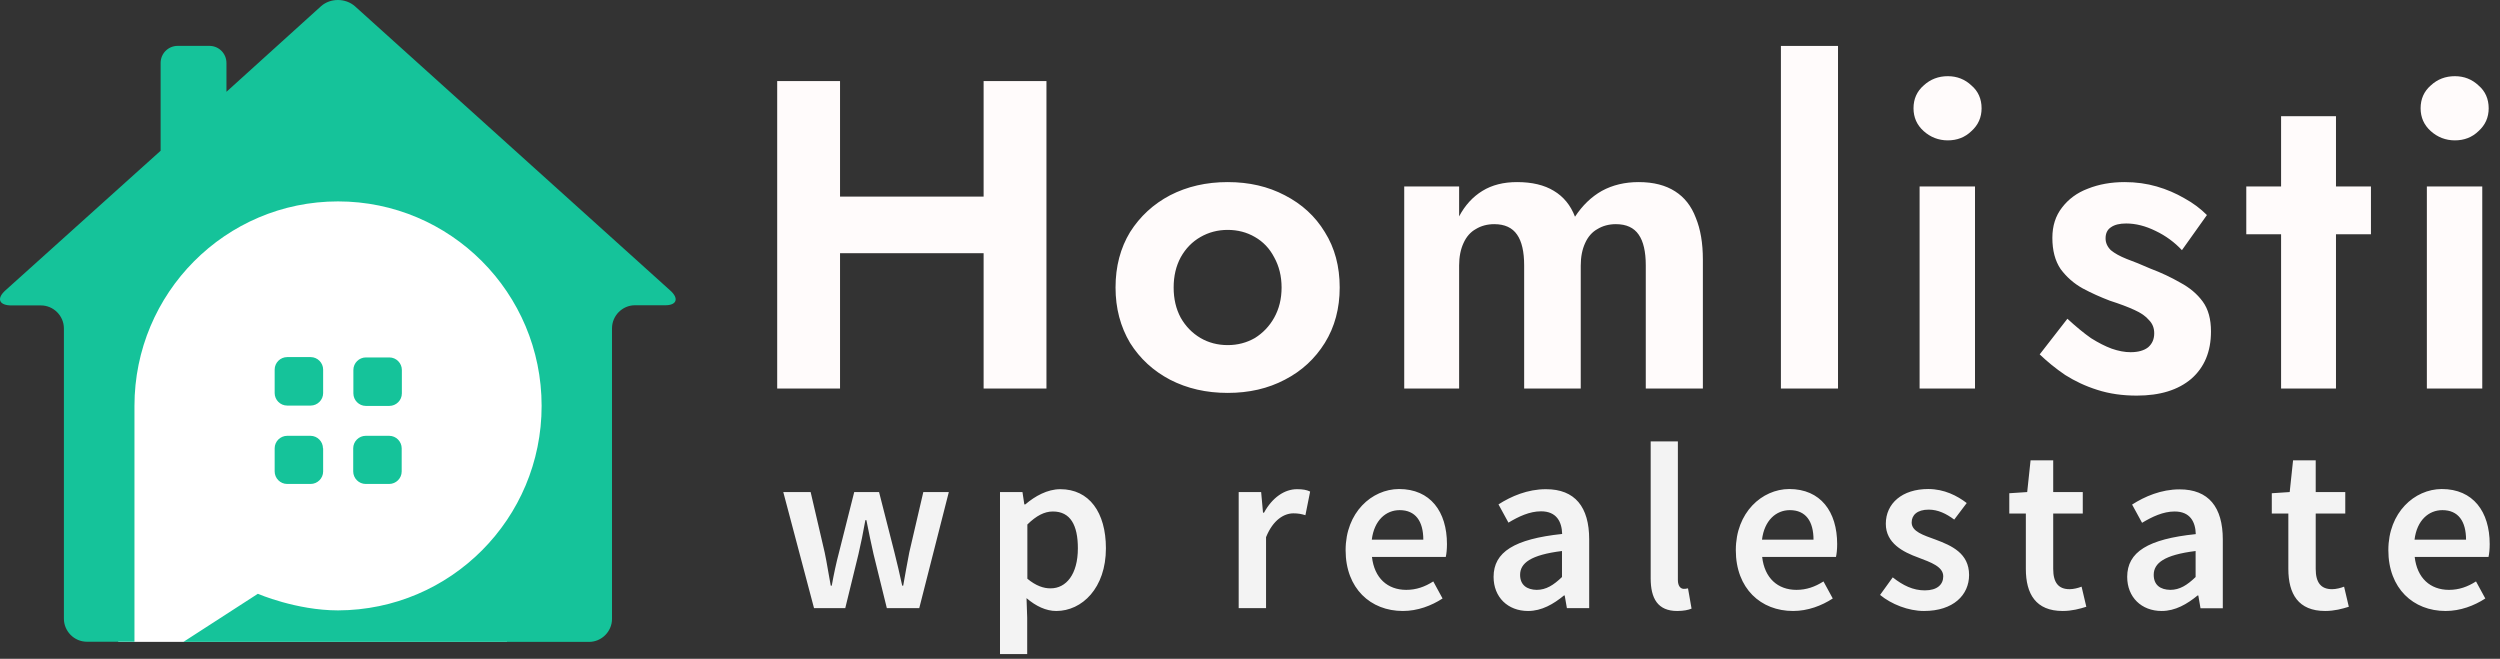 <svg xmlns="http://www.w3.org/2000/svg" width="148" height="39" viewBox="0 0 148 39" fill="none"><rect x="0" y="0" width="148" height="39" fill="#333333" stroke="none"/><g clip-path="url(#clip0)"><path d="M11.5 38H7L6.5 22.5C4.333 16.667 4.3 6 21.5 10C38.7 14 35 28.667 31 35.5L30 38H13.5H11.5Z" fill="white"></path><path d="M20.92 23.29C20.92 23.69 21.25 24.03 21.66 24.03H23.05C23.45 24.03 23.79 23.7 23.79 23.29V21.9C23.79 21.5 23.46 21.16 23.05 21.16H21.66C21.26 21.16 20.92 21.49 20.92 21.9V23.29Z" fill="#15C39A"></path><path d="M18.39 24.01C18.79 24.01 19.13 23.68 19.13 23.27V21.88C19.13 21.48 18.8 21.14 18.39 21.14H17C16.6 21.14 16.26 21.47 16.26 21.88V23.27C16.26 23.67 16.59 24.01 17 24.01H18.39Z" fill="#15C39A"></path><path d="M21.65 25.8C21.25 25.8 20.91 26.13 20.91 26.54V27.91C20.91 28.31 21.24 28.65 21.65 28.65H23.04C23.44 28.65 23.78 28.32 23.78 27.91V26.54C23.78 26.14 23.45 25.8 23.04 25.8H21.65Z" fill="#15C39A"></path><path d="M19.12 26.54C19.12 26.14 18.79 25.8 18.38 25.8H17C16.6 25.8 16.26 26.13 16.26 26.54V27.91C16.26 28.31 16.59 28.65 17 28.65H18.39C18.79 28.65 19.13 28.32 19.13 27.91V26.54H19.12Z" fill="#15C39A"></path><path d="M39.668 17.188L21.011 0.369C20.451 -0.123 19.552 -0.123 19.003 0.369L13.406 5.434V3.729C13.406 3.167 12.957 2.716 12.397 2.716H10.518C9.959 2.716 9.509 3.167 9.509 3.729V8.924L0.335 17.178C-0.224 17.67 -0.065 18.081 0.675 18.081H2.424C3.163 18.081 3.783 18.693 3.783 19.445V36.626C3.783 37.368 4.392 37.99 5.142 37.99H7.96V24.029C7.96 17.349 13.346 11.923 20.012 11.923C26.657 11.923 32.064 17.329 32.064 24.029C32.064 30.708 26.677 36.114 20.012 36.135C17.534 36.135 15.265 35.152 15.265 35.152L10.858 38H34.872C35.611 38 36.231 37.388 36.231 36.636V19.435C36.231 18.693 36.84 18.071 37.59 18.071H39.339C40.068 18.091 40.218 17.67 39.668 17.188Z" fill="#15C39A"></path><path d="M47.23 14.99H60.59V11.64H47.23V14.99ZM58.23 4.8V23H61.95V4.8H58.23ZM46.01 4.8V23H49.73V4.8H46.01ZM66.04 17.02C66.04 18.25 66.33 19.34 66.9 20.3C67.49 21.24 68.28 21.96 69.27 22.48C70.28 23 71.41 23.26 72.68 23.26C73.95 23.26 75.07 23 76.06 22.48C77.07 21.96 77.85 21.23 78.43 20.3C79.02 19.35 79.31 18.25 79.31 17.02C79.31 15.77 79.02 14.68 78.43 13.74C77.86 12.8 77.07 12.08 76.06 11.56C75.07 11.04 73.95 10.78 72.68 10.78C71.41 10.78 70.28 11.04 69.27 11.56C68.28 12.08 67.49 12.81 66.9 13.74C66.33 14.68 66.04 15.77 66.04 17.02ZM69.48 17.02C69.48 16.34 69.62 15.75 69.9 15.23C70.19 14.71 70.58 14.31 71.07 14.03C71.56 13.75 72.09 13.61 72.68 13.61C73.27 13.61 73.81 13.75 74.29 14.03C74.78 14.31 75.16 14.71 75.43 15.23C75.72 15.75 75.87 16.35 75.87 17.02C75.87 17.7 75.72 18.29 75.43 18.81C75.15 19.31 74.77 19.71 74.29 20.01C73.8 20.29 73.27 20.43 72.68 20.43C72.09 20.43 71.55 20.29 71.07 20.01C70.58 19.72 70.19 19.32 69.9 18.81C69.62 18.29 69.48 17.7 69.48 17.02ZM100.81 15.36C100.81 14.39 100.67 13.57 100.39 12.89C100.13 12.2 99.72 11.68 99.17 11.33C98.61 10.97 97.9 10.78 97.01 10.78C96.2 10.78 95.47 10.95 94.83 11.3C94.21 11.65 93.68 12.16 93.24 12.83C92.98 12.15 92.56 11.64 91.99 11.3C91.42 10.95 90.69 10.78 89.81 10.78C89.01 10.78 88.33 10.95 87.76 11.3C87.19 11.65 86.73 12.15 86.38 12.81V11.04H83.13V23H86.38V15.72C86.38 15.2 86.47 14.76 86.64 14.39C86.81 14.01 87.06 13.73 87.37 13.56C87.68 13.37 88.05 13.27 88.46 13.27C89.08 13.27 89.53 13.48 89.81 13.89C90.09 14.29 90.23 14.9 90.23 15.71V23H93.58V15.72C93.58 15.2 93.67 14.76 93.84 14.39C94.01 14.01 94.26 13.73 94.57 13.56C94.88 13.37 95.25 13.27 95.66 13.27C96.28 13.27 96.73 13.48 97.01 13.89C97.29 14.29 97.43 14.9 97.43 15.71V23H100.81V15.36ZM105.43 2.72V23H108.81V2.72H105.43ZM113.28 6.41C113.28 6.95 113.48 7.4 113.88 7.76C114.28 8.12 114.76 8.31 115.31 8.31C115.86 8.31 116.33 8.13 116.71 7.76C117.11 7.4 117.31 6.95 117.31 6.41C117.31 5.86 117.11 5.4 116.71 5.06C116.33 4.7 115.86 4.51 115.31 4.51C114.76 4.51 114.28 4.69 113.88 5.06C113.48 5.41 113.28 5.86 113.28 6.41ZM113.64 11.04V23H116.92V11.04H113.64ZM122.39 18.87L120.75 20.98C121.2 21.41 121.7 21.82 122.26 22.2C122.83 22.56 123.46 22.86 124.16 23.08C124.87 23.31 125.65 23.42 126.5 23.42C127.87 23.42 128.94 23.09 129.72 22.43C130.5 21.75 130.89 20.82 130.89 19.62C130.89 18.89 130.73 18.3 130.4 17.85C130.07 17.4 129.63 17.03 129.07 16.73C128.53 16.42 127.94 16.14 127.3 15.9C126.78 15.67 126.31 15.48 125.9 15.33C125.5 15.17 125.19 15 124.96 14.81C124.75 14.6 124.65 14.37 124.65 14.11C124.65 13.82 124.75 13.6 124.96 13.46C125.18 13.3 125.49 13.23 125.87 13.23C126.44 13.23 127.02 13.38 127.61 13.67C128.22 13.96 128.74 14.35 129.17 14.81L130.65 12.73C130.27 12.35 129.83 12.02 129.32 11.74C128.82 11.45 128.27 11.21 127.68 11.04C127.09 10.87 126.46 10.78 125.78 10.78C124.98 10.78 124.25 10.91 123.6 11.17C122.96 11.41 122.45 11.79 122.07 12.29C121.69 12.78 121.5 13.37 121.5 14.08C121.5 14.83 121.66 15.44 121.99 15.93C122.34 16.4 122.77 16.78 123.29 17.07C123.81 17.35 124.35 17.59 124.9 17.8C125.49 17.99 125.97 18.17 126.36 18.35C126.74 18.52 127.03 18.72 127.22 18.95C127.43 19.16 127.53 19.42 127.53 19.73C127.53 20.08 127.41 20.35 127.17 20.56C126.93 20.75 126.58 20.85 126.13 20.85C125.78 20.85 125.41 20.78 125.01 20.64C124.63 20.5 124.22 20.29 123.79 20.02C123.36 19.72 122.89 19.33 122.39 18.87ZM132.98 11.04V13.87H140.36V11.04H132.98ZM135.04 6.88V23H138.29V6.88H135.04ZM143.3 6.41C143.3 6.95 143.5 7.4 143.9 7.76C144.3 8.12 144.78 8.31 145.33 8.31C145.88 8.31 146.35 8.13 146.73 7.76C147.13 7.4 147.33 6.95 147.33 6.41C147.33 5.86 147.13 5.4 146.73 5.06C146.35 4.7 145.88 4.51 145.33 4.51C144.77 4.51 144.3 4.69 143.9 5.06C143.5 5.41 143.3 5.86 143.3 6.41ZM143.67 11.04V23H146.95V11.04H143.67Z" fill="#FFFBFB"></path><path d="M48.19 36H50.04L50.82 32.81C50.97 32.17 51.1 31.52 51.23 30.79H51.29C51.44 31.52 51.56 32.15 51.71 32.79L52.5 36H54.42L56.17 29.13H54.66L53.83 32.7C53.7 33.36 53.59 34 53.47 34.67H53.41C53.26 34 53.12 33.35 52.95 32.7L52.04 29.13H50.57L49.67 32.7C49.5 33.34 49.36 34 49.24 34.67H49.18C49.05 34 48.96 33.35 48.82 32.7L47.99 29.13H46.37L48.19 36ZM60.77 35.41C61.33 35.89 61.93 36.17 62.53 36.17C64.06 36.17 65.47 34.81 65.47 32.46C65.47 30.33 64.48 28.96 62.77 28.96C62.01 28.96 61.27 29.37 60.7 29.86H60.64L60.53 29.13H59.2V38.72H60.81V36.56L60.77 35.41ZM60.82 34.26V31.05C61.35 30.53 61.83 30.28 62.33 30.28C63.37 30.28 63.81 31.09 63.81 32.46C63.81 34.01 63.11 34.83 62.2 34.83C61.8 34.84 61.32 34.68 60.82 34.26ZM73.34 36H74.95V31.8C75.37 30.76 76.03 30.39 76.57 30.39C76.86 30.39 77.05 30.43 77.28 30.5L77.56 29.1C77.35 29 77.13 28.96 76.78 28.96C76.05 28.96 75.32 29.45 74.83 30.35H74.77L74.66 29.13H73.33V36H73.34ZM79.66 32.57C79.66 34.84 81.14 36.17 83.05 36.17C83.92 36.17 84.74 35.86 85.4 35.43L84.85 34.42C84.35 34.74 83.84 34.92 83.25 34.92C82.14 34.92 81.36 34.22 81.22 32.97H85.59C85.63 32.8 85.66 32.52 85.66 32.21C85.66 30.29 84.68 28.95 82.82 28.95C81.21 28.96 79.66 30.33 79.66 32.57ZM81.21 31.95C81.35 30.8 82.05 30.2 82.86 30.2C83.8 30.2 84.26 30.86 84.26 31.95H81.21ZM88.42 34.15C88.42 35.35 89.26 36.17 90.46 36.17C91.27 36.17 91.97 35.76 92.59 35.25H92.63L92.76 36H94.08V31.93C94.08 30.01 93.24 28.96 91.52 28.96C90.43 28.96 89.46 29.38 88.71 29.86L89.3 30.94C89.9 30.58 90.55 30.27 91.23 30.27C92.15 30.27 92.46 30.89 92.48 31.61C89.65 31.91 88.42 32.68 88.42 34.15ZM89.99 34.03C89.99 33.34 90.61 32.85 92.47 32.62V34.16C91.97 34.64 91.53 34.92 90.97 34.92C90.4 34.91 89.99 34.64 89.99 34.03ZM97.72 34.24C97.72 35.43 98.14 36.17 99.29 36.17C99.67 36.17 99.95 36.11 100.14 36.03L99.93 34.83C99.8 34.86 99.75 34.86 99.68 34.86C99.51 34.86 99.33 34.72 99.33 34.33V26.13H97.72V34.24ZM102.76 32.57C102.76 34.84 104.24 36.17 106.15 36.17C107.02 36.17 107.84 35.86 108.5 35.43L107.95 34.42C107.45 34.74 106.94 34.92 106.35 34.92C105.24 34.92 104.46 34.22 104.32 32.97H108.69C108.73 32.8 108.76 32.52 108.76 32.21C108.76 30.29 107.78 28.95 105.92 28.95C104.31 28.96 102.76 30.33 102.76 32.57ZM104.31 31.95C104.45 30.8 105.15 30.2 105.96 30.2C106.9 30.2 107.36 30.86 107.36 31.95H104.31ZM111.3 35.22C111.97 35.77 112.97 36.17 113.9 36.17C115.64 36.17 116.57 35.22 116.57 34.04C116.57 32.75 115.53 32.3 114.6 31.95C113.86 31.68 113.17 31.47 113.17 30.93C113.17 30.5 113.49 30.17 114.18 30.17C114.73 30.17 115.22 30.41 115.69 30.76L116.43 29.78C115.87 29.35 115.1 28.95 114.15 28.95C112.61 28.95 111.64 29.8 111.64 31.01C111.64 32.16 112.66 32.68 113.57 33.01C114.3 33.29 115.04 33.54 115.04 34.12C115.04 34.6 114.69 34.95 113.95 34.95C113.25 34.95 112.66 34.66 112.05 34.18L111.3 35.22ZM119.93 33.68C119.93 35.16 120.52 36.17 122.11 36.17C122.66 36.17 123.13 36.04 123.51 35.92L123.23 34.73C123.03 34.81 122.75 34.88 122.52 34.88C121.86 34.88 121.55 34.49 121.55 33.68V30.4H123.3V29.13H121.55V27.25H120.21L120.01 29.13L118.95 29.2V30.4H119.93V33.68ZM125.93 34.15C125.93 35.35 126.77 36.17 127.97 36.17C128.78 36.17 129.48 35.76 130.1 35.25H130.14L130.27 36.01H131.59V31.94C131.59 30.02 130.75 28.97 129.03 28.97C127.94 28.97 126.97 29.39 126.22 29.87L126.81 30.95C127.41 30.59 128.06 30.28 128.74 30.28C129.66 30.28 129.97 30.9 129.99 31.62C127.16 31.91 125.93 32.68 125.93 34.15ZM127.5 34.03C127.5 33.34 128.12 32.85 129.98 32.62V34.16C129.48 34.64 129.04 34.92 128.48 34.92C127.9 34.91 127.5 34.64 127.5 34.03ZM135.47 33.68C135.47 35.16 136.06 36.17 137.65 36.17C138.2 36.17 138.67 36.04 139.05 35.92L138.77 34.73C138.57 34.81 138.29 34.88 138.06 34.88C137.4 34.88 137.09 34.49 137.09 33.68V30.4H138.84V29.13H137.09V27.25H135.75L135.55 29.13L134.49 29.2V30.4H135.47V33.68ZM141.39 32.57C141.39 34.84 142.87 36.17 144.78 36.17C145.65 36.17 146.47 35.86 147.13 35.43L146.58 34.42C146.08 34.74 145.57 34.92 144.98 34.92C143.87 34.92 143.09 34.22 142.95 32.97H147.32C147.36 32.8 147.39 32.52 147.39 32.21C147.39 30.29 146.41 28.95 144.55 28.95C142.94 28.96 141.39 30.33 141.39 32.57ZM142.94 31.95C143.08 30.8 143.78 30.2 144.59 30.2C145.53 30.2 145.99 30.86 145.99 31.95H142.94Z" fill="#F3F3F3"></path></g><defs><clipPath><rect width="148" height="39" fill="white"></rect></clipPath></defs></svg>